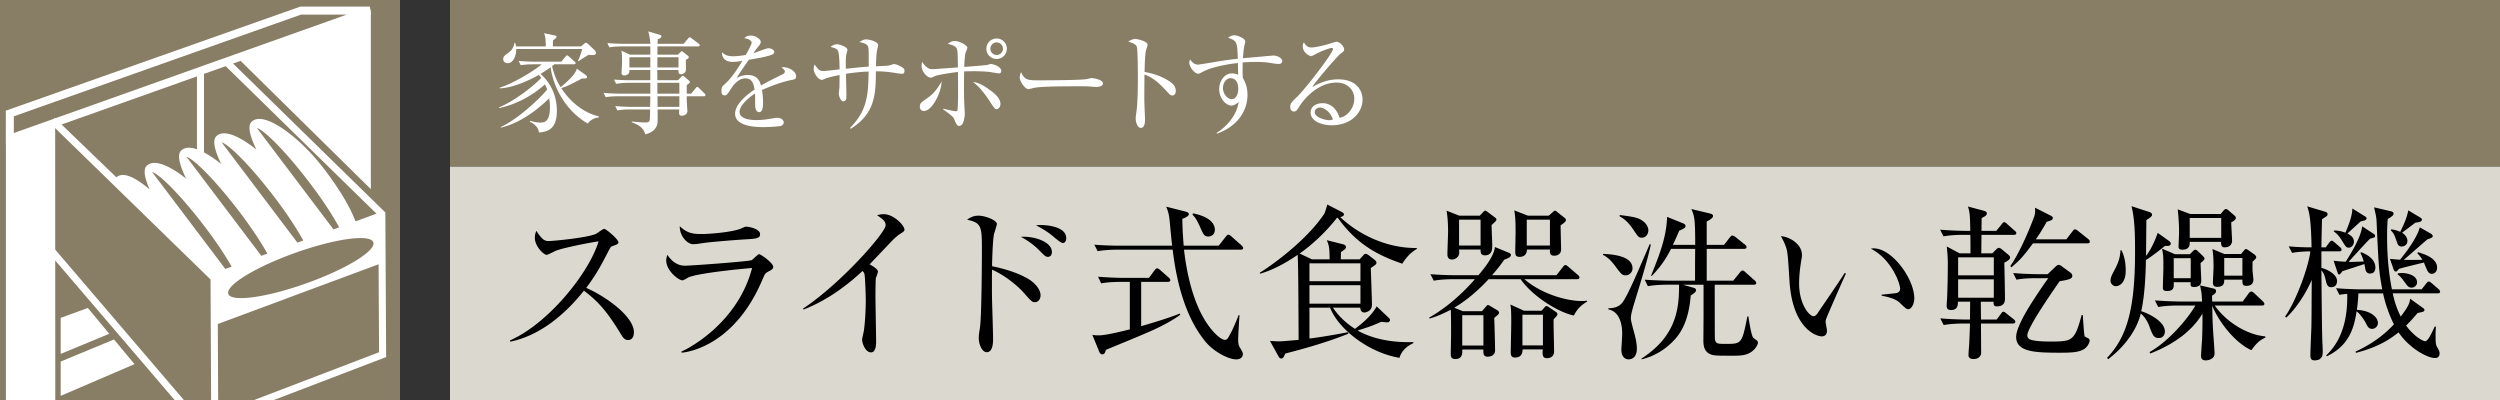 <svg id="_イヤー_1" data-name="レイヤー 1" xmlns="http://www.w3.org/2000/svg" viewBox="0 0 300 48"><rect x="0" y="0" width="300" height="48" fill="#333333" stroke="none"/><defs><clipPath id="clippath"><path id="SVGID-2" data-name="SVGID" class="cls-4" d="M0 0h48v48H0z"/></clipPath><style>.cls-3{fill:#fff}.cls-4{fill:#887d65}</style></defs><path class="cls-4" d="M54 0h246v20H54z"/><path fill="#dbd8d0" d="M54 20h246v28H54z"/><path d="M75.368 40.805c-.42 0-.64-.341-.82-.64-1.6-2.642-2.7-3.962-4.48-5.282-3.562 4.481-6.963 5.741-8.842 6.12l-.02-.158c4.64-2.041 9.522-8.162 10.621-11.883-.76.1-4.08.72-5.161 1.14-.18.08-.92.48-1.08.48-.3 0-1.4-.98-1.4-2.02 0-.4.08-.66.18-.86.76 1.2 1.1 1.22 1.5 1.22.56 0 4.902-.42 5.722-.9.14-.08.76-.56.92-.56.22 0 1.7 1.26 1.7 1.6 0 .22-.14.26-.78.5-.14.06-.16.1-.42.58-.88 1.7-1.381 2.68-2.66 4.401 2.4 1.06 5.72 3.44 5.72 5.321 0 .54-.22.94-.7.94zM92.209 32.583c-.38.2-.42.28-.68.88-3.24 7.762-8.623 8.762-9.722 8.861l-.04-.14c1.24-.52 6.84-3.68 8.481-10.022-.58.04-6.34.56-7.621 1.121-.12.06-.6.36-.72.36-.5 0-1.96-1.18-1.96-2.38 0-.181.019-.341.139-.681.34.52 1.02 1.3 2.081 1.3.96 0 7.722-.52 8.021-.66.18-.08.74-.72.9-.72.22 0 1.701 1.06 1.701 1.52 0 .26-.26.4-.58.561zm-2.4-3.88c-1.541.08-4.782.359-5.242.439-.98.14-1.08.16-1.4.16-.64 0-1.6-.9-1.6-2.16.88.82 1.5.94 2.6.94 1.34 0 3.92-.28 4.76-.66.401-.18.46-.22.641-.22.36 0 1.64.28 1.64.9 0 .4-.26.54-1.4.6zM107.993 28.082c-.18.1-.36.26-.76.62-.12.12-2.42 2.54-2.88 3.02.32.16 1 .58 1 .861 0 .12-.18.64-.24.74-.04.08-.06 1.66-.06 2.06 0 .9.08 4.861.08 5.66 0 .422-.06 1.242-.62 1.242-.66 0-1.06-1.1-1.06-1.52 0-.181.2-.961.22-1.12.14-1.041.22-2.501.22-3.582 0-.68-.08-2.86-.16-3.18a.61.61 0 00-.24-.36c-1.281 1.2-3.802 3.36-7.062 4.62l-.08-.099c4.641-3.081 9.922-9.143 9.922-10.003 0-.48-.22-.64-1.02-1.22.24-.06.48-.12.8-.12 1.18 0 2.481 1.34 2.481 1.86 0 .16-.04.2-.54.521zM124.188 36.264c-.34 0-.44-.12-1.36-1.16-.88-.981-2.4-2.141-3.781-2.742-.02.16-.02 3.282 0 3.64 0 .241.12 3.782.12 4.702 0 .34 0 1.56-.76 1.56-.58 0-.96-.98-.96-1.74 0-.32.1-.9.14-1.16.18-1.02.24-6.741.24-9.522 0-2.7-.08-3.1-1.78-3.48.26-.18.7-.481 1.34-.481.88 0 2.24.56 2.24 1 0 .1-.28 1-.32 1.12-.16.5-.24 2.741-.26 3.941 1.4.3 2.98.74 4.3 1.5.761.44 1.521 1.24 1.521 2.001 0 .38-.24.82-.68.82zm1.58-5.442c-.3 0-.38-.1-1.18-.9-.76-.76-1.64-1.26-2.08-1.5 1.5-.12 3.72.56 3.72 1.82 0 .42-.26.58-.46.58zm1.78-1.66c-.24 0-.82-.5-1.2-.82-.66-.58-1.64-1.1-2.02-1.301.3-.04.38-.04.58-.04.08 0 3.041 0 3.041 1.581 0 .32-.16.58-.4.58zM139.64 38.984c-1.28.66-1.84.9-6.94 3-.08.34-.18.54-.42.54-.2 0-.321-.18-.38-.34l-.82-2c.219.04.439.06.78.06.8 0 2.5-.42 3.72-.72v-5.7h-1.08c-.14 0-1.42 0-2.361.179l-.38-.8c.98.08 2.08.14 3.06.14h3.06l.661-.9c.12-.16.2-.24.32-.24s.22.08.36.2l1.021.9c.1.08.2.22.2.32 0 .14-.16.2-.3.2h-3.2v5.32c1.22-.359 3.38-1 4.64-1.519l.06.14c-.38.28-1 .7-2 1.22zm9.243-9.022h-6.802c.18 1.5.86 7.202 3.781 10.102.16.16.74.72 1.14.72.18 0 .3-.14.4-.3.38-.62.74-1.42 1.24-2.68l.1.02c-.04.46-.159 2.5-.159 2.92 0 .54.06.72.24 1.02.24.401.32.54.32.74 0 .161-.1.621-.8.621-.921 0-2.68-.9-3.701-2.14-2.301-2.82-3.421-6.822-3.921-11.023h-6.642c-.5 0-1.46.02-2.36.18l-.4-.78c1.26.1 2.48.12 3.08.12h6.262c-.1-.82-.12-1.04-.3-2.981-.1-.94-.24-1.28-.42-1.7l2.3.58c.28.08.42.16.42.3 0 .2-.24.38-.78.58 0 .56.02 1.4.16 3.221h4.201l.84-1.06c.14-.18.22-.26.32-.26.12 0 .22.08.38.22l1.2 1.06c.12.12.2.22.2.34s-.139.18-.3.18zm-3.881-1.58c-.48 0-.6-.24-.98-1.12-.44-.98-.68-1.261-.92-1.501l.06-.16c2.14.44 2.62 1.32 2.62 1.96 0 .58-.42.82-.78.82zM168.276 31.643c-2.98-1.02-5.441-2.32-7.74-5.501h-.101c-1.28 1.62-2.78 3.08-4.48 4.28l1.479.7h2.12c-.02-1.34-.04-1.6-.34-2.3l1.901.48c.2.04.4.14.4.34 0 .12-.06.2-.14.28-.1.08-.34.26-.46.32 0 .14-.02.74-.02.88h2.26l.44-.48c.1-.12.16-.18.28-.18.14 0 .22.06.36.16l.7.54c.12.1.24.24.24.36 0 .18-.06.22-.68.64.02.58.14 3.861.14 4.421 0 .76-.74.92-.92.92-.16 0-.48-.12-.48-.58h-3.28c.38.56 1.16 1.6 2.64 2.54 1.02-.759 2.08-1.7 2.6-2.7l1.44 1.361c.12.1.16.18.16.3 0 .1-.08.26-.36.26-.1 0-.58-.06-.7-.06-1.1.48-1.26.54-2.82 1.04 1.7.96 4.022 1.48 6.682 1.38v.14c-.58.26-1.38.78-1.66 1.76-3.942-.68-7.442-3.66-8.323-6.02h-2.48v3.7c1.2-.14 3.441-.52 4.601-.76l.08.18c-2.46.98-5.002 1.72-7.582 2.38-.04.06-.14.361-.2.42-.08.08-.14.18-.22.18-.18 0-.3-.08-.38-.239l-1.04-1.88c.28.02.78.06 1.08.06.44 0 1.84-.14 2.361-.18-.02-4.662-.04-9.463-.12-10.203-1.381.96-3.001 1.84-4.501 2.26l-.04-.12c.58-.32 5.34-3.48 7.721-7.041.12-.18.3-.84.38-1.14l1.78.92c.22.12.22.24.22.28 0 .18-.26.26-.44.32 2.142 2.021 5.482 3.74 9.183 3.7v.12c-.56.3-1.2.88-1.74 1.762zm-5.021-.04h-6.121v2.14h6.12v-2.14zm0 2.62h-6.121v2.22h6.12v-2.22zM188.872 37.863c-1.84-.36-4.96-2.3-6.401-4.36h-3.841c-.62.68-2.18 2.28-4.12 3.42l1.02.42h2.3l.46-.52c.12-.14.18-.22.26-.22.1 0 .24.1.38.18l.8.48c.1.06.16.18.16.26 0 .141-.16.28-.58.62.02.54.1 3.282.1 3.881 0 .761-.8.78-.88.78-.56 0-.54-.44-.52-.86h-2.54c.02.42.04 1.141-.841 1.141-.54 0-.54-.38-.54-.6 0-.34.04-2 .04-2.38 0-.521 0-2.622-.04-2.94-1.32.698-2.04.919-2.56 1.059l-.04-.1c.76-.46 2.92-1.68 5.501-4.621h-2.58c-.481 0-1.481.02-2.361.18l-.4-.78c1.58.12 2.72.12 3.08.12h2.681c.5-.58 1.88-2.221 1.98-3.381l1.74.72c.1.04.18.16.18.22 0 .26-.26.38-.8.58-.32.46-.74 1.04-1.46 1.86h7.721l.761-.96c.1-.14.22-.26.32-.26s.24.12.36.22l1.12.96c.1.08.2.181.2.301 0 .22-.2.22-.3.22h-6.301c2.06 1.8 5.12 2.62 6.862 2.62.3 0 .44-.02.64-.04l.04.1c-.46.28-1.141.7-1.6 1.68zm-9.882-10.862c0 .38.08 2.1.08 2.441 0 .4 0 1.2-.88 1.2-.52 0-.52-.36-.52-.7h-2.58c0 .08.02.36.02.42 0 .36-.38.78-.861.78-.42 0-.56-.26-.56-.62 0-.44.08-2.38.08-2.76 0-.3 0-1.421-.18-2.48l1.52.599h2.461l.38-.4c.1-.1.2-.2.28-.2.1 0 .22.1.32.18l.88.66c.08.06.14.12.14.22 0 .12-.06.2-.58.66zm-1.32-.64h-2.58v3.1h2.58v-3.1zm.34 11.462h-2.54v3.642h2.54v-3.642zm8.422.501c-.02.62.06 3.32.06 3.86 0 .8-.8.8-.86.8-.58 0-.54-.52-.5-1.06h-2.421c0 .38-.1.981-.9.981-.36 0-.52-.18-.52-.58 0-.58.06-3.12.06-3.641 0-1.52-.04-1.74-.1-2.141l1.62.74h2.12l.32-.36c.08-.1.18-.2.26-.2s.221.08.301.14l.86.58c.08.06.16.141.16.28 0 .1-.14.26-.46.601zm.84-11.283c0 .461.06 2.661.06 2.88 0 .561-.42.762-.82.762-.48 0-.54-.261-.52-.74h-2.76c0 .54-.32.88-.881.88-.5 0-.52-.281-.52-.62 0-.38.04-2.101.04-2.462 0-1.52-.08-2.02-.16-2.5l1.64.64h2.5l.481-.42c.1-.1.18-.18.26-.18.1 0 .18.08.28.16l.9.72c.08.06.14.14.14.24 0 .16-.12.28-.64.64zm-2.12 10.723h-2.46v3.68h2.46v-3.68zm.84-11.403h-2.781v3.1h2.781v-3.1zM195.083 33.043c-.42 0-.58-.2-1.2-1.04-.7-.961-1.14-1.201-1.52-1.421l.02-.12c1.08.06 3.52.22 3.52 1.74 0 .52-.46.841-.82.841zm1.3 2.44c-.48 1.58-.68 2.221-.68 2.721 0 .28.26 1.22.4 1.72.1.4.32 1.18.32 1.92 0 1.18-.76 1.281-.98 1.281-.46 0-.88-.34-.88-1.16 0-.12.1-1.581.1-1.881 0-.46 0-2.62-1.66-2.96v-.14c.46.02 1.18-.08 1.62-.6.6-.72 1.6-3.041 3.34-7.082l.14.04c-.239 1.08-.58 2.46-1.72 6.141zm.64-6.962c-.359 0-.42-.06-1.02-.96-.42-.62-.92-1.22-1.64-1.6v-.16c1.4.18 2 .28 2.421.5.8.4 1.02 1 1.02 1.34 0 .36-.24.88-.78.88zm13.564 13.324c-.66.74-1.421.84-2.501.84-2 0-2.4 0-2.8-.16-.76-.3-.88-.98-.88-1.64 0-.2.02-2.661.02-3.161v-3.56h-2.482l1.32.379c.141.04.261.14.261.26 0 .18-.08.28-.64.66-.18 2.26-.76 3.941-1.8 5.141-1.081 1.24-2.501 2.141-4.102 2.521v-.1c3.822-2.481 4.501-5.421 4.501-8.542v-.32h-1.38c-.18 0-1.42 0-2.36.18l-.38-.78c1.38.1 2.88.12 3.06.12h2.981c0-.6 0-3.28.02-3.82h-2.9c-.481.899-.96 1.84-2.32 3.26l-.08-.04c.919-2.281 1.879-4.642 1.919-7.062l1.98.8c.12.06.24.14.24.3s-.08.28-.76.56c-.32.76-.52 1.2-.76 1.7h2.68c0-3.2-.099-3.42-.46-4.3l2.321.56c.14.04.28.12.28.26 0 .16-.08.32-.76.68v2.8h2.08l.681-.879c.12-.16.22-.24.32-.24s.24.08.4.2l1.1.88c.12.1.2.18.2.3 0 .16-.12.22-.3.22h-4.48v3.82h3.18l.78-.96c.14-.179.22-.26.34-.26.1 0 .2.06.36.22l1.08.96c.121.101.201.2.201.32 0 .161-.12.201-.3.201h-4.681c0 .28 0 6.34.02 6.461.06.64.32.64 1.28.64 1.94 0 1.96 0 2.62-3.3h.12c.06.44.34 2.28.58 2.56.04.04.241.2.401.3.1.06.16.16.16.3 0 .24-.22.54-.36.72zM219.114 38.344c-.02.1-.04.16-.04.26 0 .16.16.92.16 1.08 0 .52-.32.68-.62.68-.7 0-3.54-1-3.88-6.7-.12-1.981-.2-3.242-.32-3.682-.18-.72-.5-1.26-.701-1.64 1.02.06 2.52.94 2.52 2.24 0 .14 0 .26-.079.66-.12.74-.26 1.72-.26 2.78 0 2.461 1.2 3.921 1.74 3.921.22 0 .42-.26.48-.359.9-1.34 2.381-3.46 3.24-4.821l.16.06c-.279.6-2.36 5.301-2.4 5.52zm9.903-1.24c-.24 0-.32-.08-1.101-.82-.54-.5-1.62-.701-2.12-.8v-.12c.28-.04 1.64-.16 1.78-.2.26-.06.44-.22.44-.521 0-.62-1.04-3.561-3.52-4.801.14-.02.18-.04.34-.04 2.24 0 4.88 3.68 4.88 6.002 0 .7-.38 1.3-.7 1.3zM241.637 28.182h-3.86c0 .36-.021 1.92-.021 2.22h1.32l.44-.44c.12-.12.22-.22.32-.22.14 0 .26.08.34.14l.84.7c.101.08.2.22.2.32 0 .26-.46.5-.7.62.021.5.08 3.801.08 4.282 0 .26 0 .96-.96.96-.28 0-.44-.08-.4-.56h-1.54c0 .339.02 1.84.02 2.14h1.88l.5-.66c.14-.2.2-.28.3-.28.12 0 .24.1.381.22l.88.7c.08.06.18.16.18.28 0 .18-.16.22-.3.22h-3.821c0 .38.02 3.461.02 3.56 0 .16-.16.701-.9.701-.22 0-.62-.04-.62-.48 0-.26.1-1.4.1-1.64.04-.8.06-1.36.08-2.14h-.8c-.5 0-1.46.019-2.36.179l-.401-.8c1.36.12 2.781.14 3.081.14h.48c0-.34.02-1.82.02-2.14h-1.46c-.02.44-.04 1-.84 1-.26 0-.52-.08-.52-.52 0-.16.06-.88.06-1.04.06-1.501.08-2.822.08-3.982 0-.64-.02-.96-.12-2.08l1.54.82h1.3c0-.48 0-2.04-.02-2.22h-.86c-.5 0-1.46.02-2.361.18l-.4-.8c1.38.12 2.78.14 3.08.14h.54c-.04-1.84-.04-2.14-.279-2.92l1.94.519c.26.08.32.18.32.32 0 .18-.14.32-.62.54 0 .14-.02 1.44-.02 1.54h1.78l.64-.78c.1-.14.2-.26.301-.26.12 0 .26.12.36.22l.9.8c.1.08.2.16.2.3 0 .181-.18.2-.32.2zm-2.38 2.7h-4.281v2.161h4.28v-2.161zm0 2.64h-4.281v2.202h4.28v-2.202zm11.222-4.32h-6.521c-1.02 1.36-1.46 1.94-2.6 2.88l-.12-.16c1.24-1.74 2.6-5.16 2.88-5.98.14-.42.1-.78.08-1.021l1.86.94c.16.08.28.16.28.3 0 .2-.14.28-.74.46-.6 1.08-.94 1.58-1.3 2.1h3.66l.74-.96c.1-.14.18-.24.301-.24s.26.1.38.2l1.2.96c.1.08.2.18.2.321 0 .18-.18.2-.3.2zm-.18 12.523c-.6.54-1.56.6-3.06.6-2.962 0-5.301-.06-5.301-1.901 0-1.06 1.26-3.16 1.92-4.18 1-1.561 1.74-2.601 1.94-2.861h-1.46c-.5 0-1.461 0-2.36.18l-.4-.8c1.379.12 2.78.14 3.08.14h1.06l.88-.84c.14-.14.3-.28.44-.28s.32.12.44.22l1.02.74c.08.06.18.22.18.34 0 .32-.219.46-1.52.66-.94 1.36-3.88 5.581-3.88 6.501 0 .32.22.48.54.56.74.18 1.96.18 2.22.18 2.66 0 2.921-.08 3.76-3.18h.14c.021.3.141 2.4.221 2.54.04.08.42.24.48.28.08.06.12.16.12.26s-.12.52-.46.84zM259.806 29.502c-.76.62-1.74 1.36-2.3 1.7-.02 1.86-.16 4.402-.56 6.142.46.12 2.84 1.08 2.84 2.44 0 .34-.2.78-.72.78-.62 0-.74-.34-1.14-1.4-.12-.34-.46-1.1-1.04-1.54-.08.36-.66 2.98-3.902 5.48l-.14-.16c2.342-2.46 3.361-5.74 3.361-12.642 0-1.86 0-3.82-.42-5.56l2.14.7c.08.019.321.12.321.319 0 .2-.22.36-.68.64-.02 1.86-.02 2.1-.04 4.301.14-.18.82-1.06 1.4-2.76l1.4 1c.1.08.16.16.16.3 0 .3-.4.28-.68.26zm-5.9 4.84c-.382 0-.641-.34-.641-.639 0-.4.1-.6.6-1.54.34-.661.58-1.38.58-2.121h.14c.38.76.5 1.6.5 2.46 0 1.46-.78 1.84-1.18 1.84zm16.262 7.682c-1.96-.88-3.92-3.4-4.701-5.34.04 1.9.06 2.48.18 4.1.02.26.1 1.421.1 1.56 0 .241-.02.46-.3.66-.2.161-.5.241-.74.241-.46 0-.58-.22-.58-.54 0-.3.1-1.661.12-1.94.06-1.341.06-2.841.04-3.121-1.52 2.54-4.201 3.981-6.262 4.78l-.08-.179c2.161-1.18 4.522-3.88 5.502-5.582h-2.12c-.18 0-1.42 0-2.34.18l-.401-.8c1.38.12 2.9.14 3.08.14h2.581c-.04-.74-.04-.92-.1-1.22l-.14-.72 1.62.38c.1.02.3.08.3.32 0 .22-.24.38-.48.54 0 .26 0 .3.02.7h3.66l.701-.96c.1-.14.22-.24.32-.24.12 0 .28.12.36.2l1.02.96c.141.14.2.24.2.32 0 .18-.16.2-.3.2h-5.66c1.54 2.18 4.1 3.541 6.061 3.701l.02.14c-.36.18-.92.42-1.681 1.52zm-6.1-10.461c0 .24.08 1.8.08 2.14 0 .66-.542.74-.881.74-.42 0-.42-.22-.38-.58h-2.04c.02.62.04 1.06-.841 1.06-.46 0-.46-.26-.46-.44 0-.38.06-2.06.06-2.401 0-1.38-.02-1.48-.16-2.24l1.54.66h1.801l.36-.36c.1-.1.2-.18.28-.18.12 0 .26.12.32.18l.62.6c.08.08.18.2.18.3 0 .12-.26.36-.48.52zm-1.181-.58h-2.04v2.4h2.04v-2.4zm4.861-4.301c0 .34.1 1.88.1 2.18 0 .82-.8.82-.92.82-.36 0-.4-.3-.4-.66h-3.761c0 .34.02.94-.9.94-.4 0-.44-.18-.44-.42 0-.26.06-1.4.06-1.64 0-.78-.04-1.68-.16-2.78l1.5.559h3.66l.36-.44c.08-.08.18-.16.26-.16s.181.06.26.12l.74.64c.08.06.2.2.2.28 0 .2-.179.36-.559.56zm-1.2-.52h-3.781v2.38h3.78v-2.38zm3.76 5.24c0 .24-.02.76 0 1.06 0 .121.1.98.1 1.04 0 .22 0 .8-.86.8-.48 0-.46-.3-.46-.74h-2.18c0 .32.02.86-.84.86-.441 0-.521-.259-.521-.519 0-.1.08-1.56.08-1.86 0-.72-.02-1.44-.14-2.161l1.44.6h2l.361-.44c.06-.06.14-.16.22-.16s.24.1.32.16l.74.52c.02.02.18.18.18.28 0 .16-.06.2-.44.56zm-1.22-.44h-2.18v2.121h2.18v-2.121zM280.688 30.162h-2.12v1.98c.7.18 1.88.76 1.88 1.601 0 .12-.04.72-.7.72-.22 0-.48-.06-.62-.66-.14-.64-.24-1-.56-1.36.06 6.56.08 7.541.12 8.702.019.3.04.82.04 1.06 0 .3 0 1.04-.98 1.04-.48 0-.5-.32-.5-.64 0-.52.1-2.86.12-3.341.019-1.14.019-1.58.04-5.681-.46 1.12-1.601 3.16-3.042 4.52l-.16-.1c1.4-2.02 2.8-5.96 3.041-7.84-.68 0-1.52.059-2.2.179l-.4-.78c.92.08 1.78.12 2.74.12-.06-3.5-.3-4.261-.52-4.921l2.14.64c.14.04.3.12.3.3s-.059.22-.66.6c-.02.34-.06 2.26-.08 3.38h.52l.4-.54c.08-.099.2-.26.32-.26.101 0 .2.08.38.241l.601.52c.12.1.2.2.2.32 0 .18-.18.2-.3.2zm11.823 5.041h-5.382c.16.72.38 1.64.96 2.78 1.04-1.34 1.08-1.74 1.121-2.14l1.56 1.12c.1.08.16.1.16.22 0 .2-.08.22-.82.38-.6.7-.94 1.08-1.38 1.501.96 1.32 2.04 1.88 2.28 1.88.34 0 .7-.78 1.16-1.76l.14.02c-.02.28-.04.5-.04 1.02 0 1.1.04 1.18.24 1.52.12.22.24.44.24.64 0 .321-.14.58-.56.58-.84 0-3-1.08-4.36-3.08-1.04.82-2.401 1.76-5.122 2.46l-.04-.16c1.76-.8 3.3-1.86 4.602-3.26-.94-1.9-1.24-3.461-1.301-3.72h-2.96c-.04.9-.12 1.48-.18 1.98 1.66.08 2.52.88 2.52 1.58 0 .38-.32.7-.7.7-.4 0-.56-.3-.74-.68-.28-.54-.82-1.24-1.12-1.42-.26 1.6-.68 4.02-3.561 5.381l-.1-.08c1.82-1.72 2.6-4.182 2.54-7.402-.52.04-.72.08-.94.12l-.4-.8c1.34.12 2.72.14 3.08.14h2.461c-.4-2.2-.42-2.4-.68-8.121-.02-.46-.04-.58-.24-1.461-.02-.08-.04-.2-.06-.26l2.06.48c.1.02.28.1.28.28 0 .22-.3.4-.7.64-.04.48-.08 1.1-.08 2.04 0 2.161.16 4.302.58 6.402h3.56l.54-.68c.161-.2.222-.26.321-.26.12 0 .3.16.38.22l.78.68c.1.1.2.18.2.32 0 .18-.18.2-.3.2zm-8.103-2.38c-.44 0-.54-.38-.56-.52-.02-.1-.099-.54-.12-.62-.72.24-1.72.56-2.64.86-.04.04-.26.4-.4.4-.12 0-.16-.16-.18-.24l-.48-1.42c.6.08.94.1 1.46.12.86-1.361 1.8-2.962 1.98-4.242l1.34.881c.12.08.2.14.2.26 0 .18-.059.2-.6.34-.44.42-2.22 2.38-2.58 2.78.44.02.58 0 1.82-.04-.18-.6-.28-.78-.4-1.04l.08-.08c.98.36 1.72 1 1.72 1.84 0 .18-.04.72-.64.72zm-1.12-6.261c-.22.2-1.08.98-1.6 1.46.42.22.78.48.78.98 0 .36-.26.72-.62.72-.3 0-.4-.18-.72-.7-.46-.76-.7-.98-1.06-1.24v-.12c.36 0 .74.02 1.38.26.78-1.8.8-2.421.84-2.901l1.44.9c.12.08.26.12.26.3 0 .22-.48.3-.7.34zm8.523 6.3c-.36 0-.5-.34-.58-.5-.061-.14-.32-.74-.36-.86-.481.12-2.582.62-2.981.76-.04.02-.2.22-.24.26-.06.061-.1.061-.16.061-.14 0-.2-.12-.26-.26l-.44-1.26c.6.06.839.08 1.22.1.2-.26 2-2.42 2.36-3.882l1.34.761c.06.04.22.16.22.3 0 .16-.22.24-.64.38-.46.38-2.42 2.12-2.84 2.46 1.08.02 1.72 0 2.24 0-.24-.4-.42-.58-.6-.78l.06-.14c.78.24 2.3.7 2.3 1.86 0 .461-.3.74-.64.74zm-1.94-6.16c-.262.2-1.401 1.06-1.621 1.22.2.14.64.46.64 1 0 .46-.4.66-.68.66-.4 0-.52-.32-.6-.58-.26-.8-.38-1.04-.72-1.36l.06-.12c.32.04.64.1 1.08.3.4-.821.8-1.66.96-2.58l1.44.86c.1.06.2.14.2.26 0 .3-.62.34-.76.34zm-.481 7.821c-.34 0-.54-.26-.66-.44-.6-.8-.66-.88-1.021-1.16l.04-.12c.16-.02.3-.04.52-.04.54 0 1.78.24 1.78 1.12 0 .36-.32.64-.66.64z"/><g><path class="cls-3" d="M70.541 14.826c-2.379-1.34-4.082-4.005-4.472-6.748-.364.26-.715.494-1.209.793.742.638 1.963 2.067 1.963 4.421 0 2.132-.988 2.509-2.145 2.612-.091-.805-.845-1.17-1.105-1.3l.052-.103c.377.103.793.208 1.248.208.533 0 1.118-.183 1.118-1.847 0-.48-.052-.857-.09-1.065-2.783 2.704-4.902 3.289-5.786 3.522l-.013-.09c1.716-.728 4.524-3.199 5.551-4.486a4.95 4.95 0 00-.26-.624c-1.17 1.08-3.159 2.366-5.5 2.848v-.091c1.717-.69 3.98-2.405 5.058-3.523-.143-.208-.195-.26-.273-.377-1.027.597-3.12 1.586-4.719 1.625v-.079c1.573-.494 4.004-1.923 5.044-2.807h-.988c-.325 0-.949.013-1.52.116l-.26-.52c.805.065 1.598.091 1.988.091h3.133l.48-.585c.066-.078.13-.169.209-.169s.169.079.234.143l.663.585c.091.078.13.117.13.195 0 .117-.104.144-.195.144h-2.353c-.09.077-.169.142-.273.22.299 1.327.78 2.145 1.027 2.522.793-.65 1.782-1.52 1.937-2.223l1.04.742c.092.064.195.169.195.26 0 .168-.065.168-.637.195-1.456.766-1.729.91-2.457 1.143 1.34 2.055 3.082 3.056 4.511 3.394v.117c-.247.039-.896.13-1.326.741zm.585-8.217c-.194 0-.325-.012-.48-.039-.664.404-.742.443-1.197.768l-.09-.026a9.673 9.673 0 00.506-1.431h-7.917c.013.885-.403 1.703-1.027 1.703-.22 0-.533-.13-.533-.48 0-.338.169-.443.598-.754.598-.43.689-.898.754-1.21l.078-.013c.065.208.078.286.104.442h3.575c-.013-1.118-.117-1.352-.22-1.586l1.247.26c.104.027.26.04.26.17s-.156.233-.416.415a14.98 14.98 0 00-.026.741h3.367l.377-.298c.078-.066.169-.144.222-.144.077 0 .181.078.272.156l.793.754a.473.473 0 01.144.325c0 .247-.338.247-.391.247zM84.463 11.55h-2.055c0 .052 0 .61.014.727.013.208.064.962.064 1.054 0 .416-.441.559-.663.559-.364 0-.35-.221-.311-.754h-2.6c.013 1.547.013 1.664-.092 1.936-.26.729-1.066.963-1.378 1.054-.234-.793-.74-1.118-1.637-1.456l.012-.09c.26.024 1.092.115 1.586.115.118 0 .443 0 .52-.155.065-.144.065-.26.092-1.404h-2.406c-.312 0-.936 0-1.521.117l-.26-.52c.806.065 1.612.09 2.002.09h2.185l.025-1.273h-3.822c-.17 0-.897 0-1.533.117l-.261-.52c.87.078 1.756.09 2.002.09h3.614v-1.3h-2.56c-.13 0-.937 0-1.535.13l-.26-.52c.91.078 1.885.078 2.002.078h2.353V8.403h-2.509c0 .247-.012.286-.052.365-.09.169-.337.286-.572.286-.156 0-.325-.078-.325-.286 0-.079.065-1.053.065-1.261 0-.988-.026-1.132-.09-1.43l1.04.48h2.443V5.57h-3.38c-.234 0-.896 0-1.534.118l-.247-.521c.807.065 1.612.092 1.99.092h3.171a6.825 6.825 0 00-.247-1.495l1.379.416c.142.038.207.103.207.194 0 .144-.22.247-.454.352 0 .117-.014.338-.014.533h3.12l.533-.625c.091-.116.13-.155.196-.155.064 0 .117.025.247.13l.832.623c.103.079.13.13.13.196 0 .116-.117.142-.196.142h-4.875c0 .078 0 .845-.012.989h2.457l.286-.274c.09-.09.13-.13.182-.13.064 0 .09.027.181.091l.546.443c.092.064.117.117.117.181 0 .144-.26.26-.35.299-.014.183.012.976.012 1.145 0 .533-.494.597-.611.597-.311 0-.299-.247-.285-.507h-2.549c0 .313 0 .404.014 1.222h2.482l.364-.39c.091-.09.13-.142.196-.142.051 0 .09.012.22.13l.52.441c.092.078.117.156.117.183 0 .064-.039.13-.377.364v1.026h.533l.52-.636c.104-.118.13-.17.195-.17.078 0 .13.04.235.143l.65.638c.09.09.116.143.116.194 0 .13-.116.144-.194.144zM78.04 6.87h-2.509v1.222h2.509V6.869zm3.38 0h-2.534v1.222h2.535V6.869zm.104 3.067h-2.638v1.3h2.638v-1.3zm0 1.613h-2.626l.013 1.273h2.613V11.55zM95.089 9.573c-1.26.247-2.47.715-3.653 1.223.039.22.13.78.13 1.534 0 .273 0 1.13-.468 1.13-.48 0-.48-.74-.48-.961 0-.195 0-1.08-.014-1.274-.872.546-1.859 1.495-1.859 2.197 0 .988 1.703.988 2.08.988.702 0 1.495-.13 1.99-.222.246-.039.324-.051.455-.051.558 0 .779.338.779.572 0 .233-.234.377-.403.416-.234.052-1.391.13-1.989.13-.715 0-3.445 0-3.445-1.612 0-1.222 1.599-2.406 2.34-2.9-.117-.688-.3-1.339-1.118-1.339-.793 0-1.417.78-1.625 1.118-.585.91-.637.923-.858.923-.312 0-.377-.22-.377-.533 0-.468.143-.585.285-.715.924-.793 1.587-1.845 2.224-2.898-.39.064-.768.13-1.157.13-.884 0-1.313-.482-1.287-1.158.403.377.767.481 1.339.481.545 0 1.3-.116 1.508-.155.182-.3.715-1.262.715-1.483 0-.181-.286-.455-.885-.533.144-.143.34-.311.794-.311.637 0 1.183.48 1.183.753 0 .182-.117.338-.208.456-.273.325-.312.376-.676.91.286-.078 1.534-.599 1.807-.599.312 0 .69.183.69.442 0 .182-.144.274-.274.326-.598.26-2.028.494-2.769.61-1.17 1.69-1.287 1.872-1.456 2.185.3-.144.702-.351 1.325-.351 1.197 0 1.444.78 1.587 1.26.884-.52 2.158-1.13 2.536-1.313.233-.117.324-.208.324-.377s-.104-.247-.403-.467a.797.797 0 01.273-.04c.469 0 1.482.377 1.482 1.106 0 .299-.169.35-.442.402zM108.186 8.858c-.104 0-1.327-.195-1.586-.22-.729-.078-1.158-.078-1.496-.078 0 2.807-.13 5.095-3.016 6.89l-.09-.092c2.145-2.17 2.184-4.107 2.235-6.772-.337.013-1.365.052-2.716.272 0 .404.051 2.185.051 2.548 0 .377 0 .754-.364.754-.35 0-.546-.688-.546-.909 0-.144.078-.741.078-.858 0-.221.013-1.197.013-1.391-.494.103-1.39.285-1.768.454-.26.117-.286.13-.351.13-.455 0-.987-.818-.987-1.313 0-.195.025-.364.103-.533.507.676.585.78 1.131.78.195 0 1.573-.168 1.872-.195 0-.441-.025-1.897-.194-2.235-.118-.235-.352-.313-.898-.469.286-.194.494-.311.793-.311.338 0 1.248.337 1.248.675 0 .078-.103.39-.117.455-.103.43-.09.91-.078 1.807.91-.09 1.977-.208 2.743-.26 0-1.924 0-2.144-.078-2.391-.116-.39-.845-.508-1.053-.547.325-.195.533-.324.82-.324.377 0 1.443.26 1.443.702 0 .09-.117.507-.13.597-.092.495-.117 1.261-.13 1.924.532-.012 1.325-.052 1.612-.103.09-.014.455-.157.533-.157.208 0 .675.157 1.079.443.142.103.195.182.195.363 0 .364-.222.364-.351.364zM110.888 13.317c-.078 0-.507 0-.507-.52 0-.402.169-.52.845-.987.52-.365.975-.69 1.78-2.041-.116 1.598-1.235 3.548-2.118 3.548zm8.996-4.51c-.195 0-1.066-.17-1.196-.183a21.366 21.366 0 00-1.885-.077c-.533 0-.871.013-1.105.025-.026 1.197-.039 2.848.026 4.043 0 .105.052.95.052.963 0 .155-.039 1.533-.676 1.533-.247 0-.325-.169-.624-.87-.091-.209-.312-.403-1.313-1.132l.013-.064c1.157.26 1.313.299 1.547.299.169 0 .182-.078.195-.325.052-.872.065-1.236.039-4.381-.234.025-2.444.311-2.848.533-.26.142-.35.142-.416.142-.52 0-1.104-.844-1.104-1.365 0-.169.026-.338.065-.533.195.313.454.611.78.793.09.053.208.092.546.092.026 0 2.574-.183 2.964-.208-.013-1.73-.026-1.925-.117-2.211-.13-.363-.56-.48-1.105-.623.195-.131.494-.34.832-.34.507 0 1.534.482 1.534.833 0 .065-.156.43-.195.508-.13.324-.17 1.364-.182 1.767.364-.012 2.574-.195 2.743-.234.078-.013.403-.116.455-.116.195 0 1.236.272 1.236.832 0 .078-.014.299-.261.299zm-.273 4.29c-.234 0-.299-.105-.923-1.067-.923-1.39-1.534-1.884-1.924-2.196.676.077 1.326.441 2.172 1.078.298.222 1.117.832 1.117 1.548 0 .402-.26.637-.442.637zm-.013-6.02a1.223 1.223 0 01-1.235-1.222c0-.689.546-1.235 1.235-1.235.676 0 1.222.546 1.222 1.235a1.22 1.22 0 01-1.222 1.222zm0-1.99a.755.755 0 10.002 1.511.755.755 0 00-.002-1.51zM131.55 10.432c-.116 0-.429-.027-.454-.027-.469-.039-.599-.051-1.47-.051-3.965 0-5.135.078-5.72.234a6.95 6.95 0 01-.494.116c-.338 0-1.04-.832-1.04-1.43 0-.078.013-.325.156-.624.442.989.845.989 2.198.989.896 0 5.122-.014 5.72-.157.077-.012.454-.117.533-.117s1.377.144 1.377.65c0 .404-.65.417-.805.417zM140.678 11.459c-.196 0-.365-.17-.573-.39-1.196-1.327-1.872-1.795-2.77-2.132 0 .506-.024 2.768-.012 3.237 0 .338.078 1.833.078 2.132 0 .273 0 1.04-.506 1.04-.43 0-.612-.754-.612-1.092 0-.195.013-.313.091-.871.156-1.028.169-3.081.169-4.187 0-.558-.013-3.145-.117-3.561-.077-.286-.364-.416-1.04-.65.26-.157.572-.313.858-.313.195 0 1.469.273 1.469.69 0 .103-.155.545-.182.65-.142.494-.169 1.988-.181 2.626 1.326.208 2.638.78 3.353 1.403.235.209.39.533.39.871 0 .43-.26.547-.415.547zM153.454 7.676c-.429 0-1.118-.156-1.547-.196-.481-.039-.897-.051-1.221-.051-.547 0-1.158.039-1.561.064-.013.403-.013.702-.013 1.04s.013.572.026.807c.195.35.56.974.56 2.054 0 1.962-1.262 3.795-3.654 4.641l-.052-.092c1.456-.91 2.457-2.313 2.639-3.705-.273.222-.533.43-.858.43-.65 0-1.47-.858-1.47-1.977 0-.949.625-1.884 1.522-1.884.286 0 .52.078.754.156 0-.066-.026-.937-.026-1.404-.793.09-2.964.377-4.239 1.065-.377.195-.416.222-.532.222-.442 0-1.066-.807-1.066-1.34 0-.143.039-.246.103-.363.261.35.534.61.95.61.143 0 1.17-.182 1.754-.273 1.223-.208 2.185-.351 3.017-.428-.09-2.08-.09-2.12-1.17-2.523.377-.299.689-.299.754-.299.338 0 1.313.351 1.313.767 0 .04-.091.416-.117.507-.052.234-.117.728-.169 1.482.3-.026 3.64-.325 3.653-.325.442 0 1.066.299 1.066.663 0 .286-.272.352-.416.352zm-5.824 1.703c-.364 0-.871.441-.871 1.183s.572 1.338 1.053 1.338c.43 0 .78-.467.78-1.221 0-.313-.052-1.3-.962-1.3zM159.813 15.033c-1.248 0-2.535-.507-2.535-1.52 0-.898.897-1.131 1.43-1.131.975 0 1.703.676 2.041 1.755 1.04-.182 1.769-1.3 1.769-2.288 0-1.028-.793-1.938-2.12-1.938-2.535 0-4.212 2.457-4.407 2.757-.325.52-.442.715-.716.715-.155 0-.441-.091-.441-.546 0-.43.104-.533.884-1.287 1.04-1.028 4.238-5.175 4.238-5.67 0-.076-.039-.129-.143-.129-.168 0-1.157.325-1.859.702-.026.014-.533.286-.572.286-.286 0-1.053-.416-1.053-1.221 0-.235.065-.338.143-.43.299.494.533.611.897.611.624 0 2.002-.39 2.392-.52.09-.026.52-.168.585-.168.494 0 .949.624.949.896 0 .208 0 .22-.468.572-.338.26-2.834 3.12-3.354 3.965.78-.441 1.768-.923 3.12-.923 2.094 0 2.912 1.249 2.912 2.431 0 1.495-1.3 3.081-3.692 3.081zm-1.417-2.132c-.26 0-.625.17-.625.546 0 .677 1.34.976 1.717.976.195 0 .3-.027.455-.078-.273-.962-1.118-1.444-1.547-1.444z"/></g><path class="cls-4" d="M0 0h48v48H0z"/><g><path class="cls-4" d="M0 0h48v48H0z"/><path class="cls-3" d="M39.138 30.264c-.46-.006-.845.437-.86.99-.015.552.347 1.005.807 1.01.462.006.847-.437.862-.99.015-.552-.348-1.005-.809-1.01zM35.584 31.937c-.786.226-1.377.645-1.32.936.059.29.743.343 1.53.118.788-.226 1.378-.645 1.32-.936-.056-.29-.742-.344-1.53-.118zM32.41 33.127c-.786.226-1.378.645-1.32.936.058.29.744.343 1.53.118.788-.226 1.378-.645 1.32-.936-.056-.29-.742-.344-1.53-.118zM41.344 29.362c-.46-.005-.846.438-.86.99-.015.552.347 1.005.807 1.011.462.006.846-.437.86-.99.016-.552-.346-1.005-.807-1.01z"/><path fill="none" stroke="#2c4197" stroke-width=".635" d="M6.873 47.784H.452"/><g><path id="SVGID" class="cls-4" d="M0 0h48v48H0z"/><g clip-path="url(#clippath)"><path class="cls-3" d="M7.282 38.143v4.325l5.831-2.415-2.574-3.098-3.257 1.188zM7.282 43.385v4.117l8.86-3.804-2.463-2.963-6.397 2.65z"/><path class="cls-3" d="M46.205 42.882h.132l-.096-17.387L27.966 7.624l.903-.321L44.5 22.694V1.742l.04-.014-.04-.236v-.337l-.055.02-.066-.38h-8.35L.698 13.279v4.045l.012-.004v30.876l5.924-.049-.007-16.892 19.582 22.896-.017-3.598 20.018-7.657-.005-.014zm-1.025-17.24l-2.52.922c-.823-2.196-2.51-4.649-3.813-6.347-2.5-3.259-5.759-5.813-7.581-5.94-.566-.046-.896.16-1.078.335l-.003.002c-.529.518-.152 1.828.587 3.343-1.427-1.15-2.775-1.886-3.73-1.953-.568-.038-.9.16-1.08.338-.529.518-.152 1.828.587 3.343-.724-.584-1.428-1.06-2.071-1.397V8.865l2.6-.925L45.18 25.642zm-37.788-10.7l16.24-5.776v8.748a3.207 3.207 0 00-.814-.183c-.549-.04-.896.16-1.078.336l-.002.003c-.533.52-.148 1.843.601 3.371-1.397-1.113-2.713-1.822-3.65-1.889-.57-.038-.9.162-1.08.338h-.001c-.471.461-.225 1.55.355 2.851-1.174-1.004-2.272-1.683-3.091-1.741-.446-.026-.732.123-.908.274l-6.572-6.331zM40.02 27.53L30.848 15.39l.001-.019c.685.185 2.99 2.236 6.209 6.434 1.677 2.188 2.872 4.063 3.64 5.476l-.679.248zm-7.185-3.997c1.618 2.11 2.787 3.93 3.557 5.324l-.704.257-9.063-11.995.002-.02c.684.185 2.988 2.236 6.208 6.434zm-4.225 1.728c1.56 2.033 2.703 3.797 3.474 5.171l-.728.266L22.4 18.845l.002-.019c.684.185 2.988 2.236 6.207 6.434zm-.81 6.737l-.759.277-8.77-11.608.002-.02c.685.185 2.99 2.236 6.208 6.436 1.473 1.92 2.553 3.577 3.32 4.915zm7.643-1.659c4.806-1.713 8.993-2.281 9.353-1.27.362 1.012-3.242 3.22-8.046 4.934-4.805 1.713-8.993 2.28-9.354 1.27-.36-1.013 3.242-3.221 8.047-4.934zM6.56 14.14l-.118.122-4.782 1.701v-2.006L36.113 1.756h5.486L6.619 14.198l-.06-.058zm.067 15.812L6.62 15.375l18.643 18.16.079 16.437-.863.33.302.79.565-.215.005.969L6.626 29.952zm19.561 19.697l-.052-10.77 19.293-7.165.06 10.552-19.3 7.383z"/></g></g></g></svg>